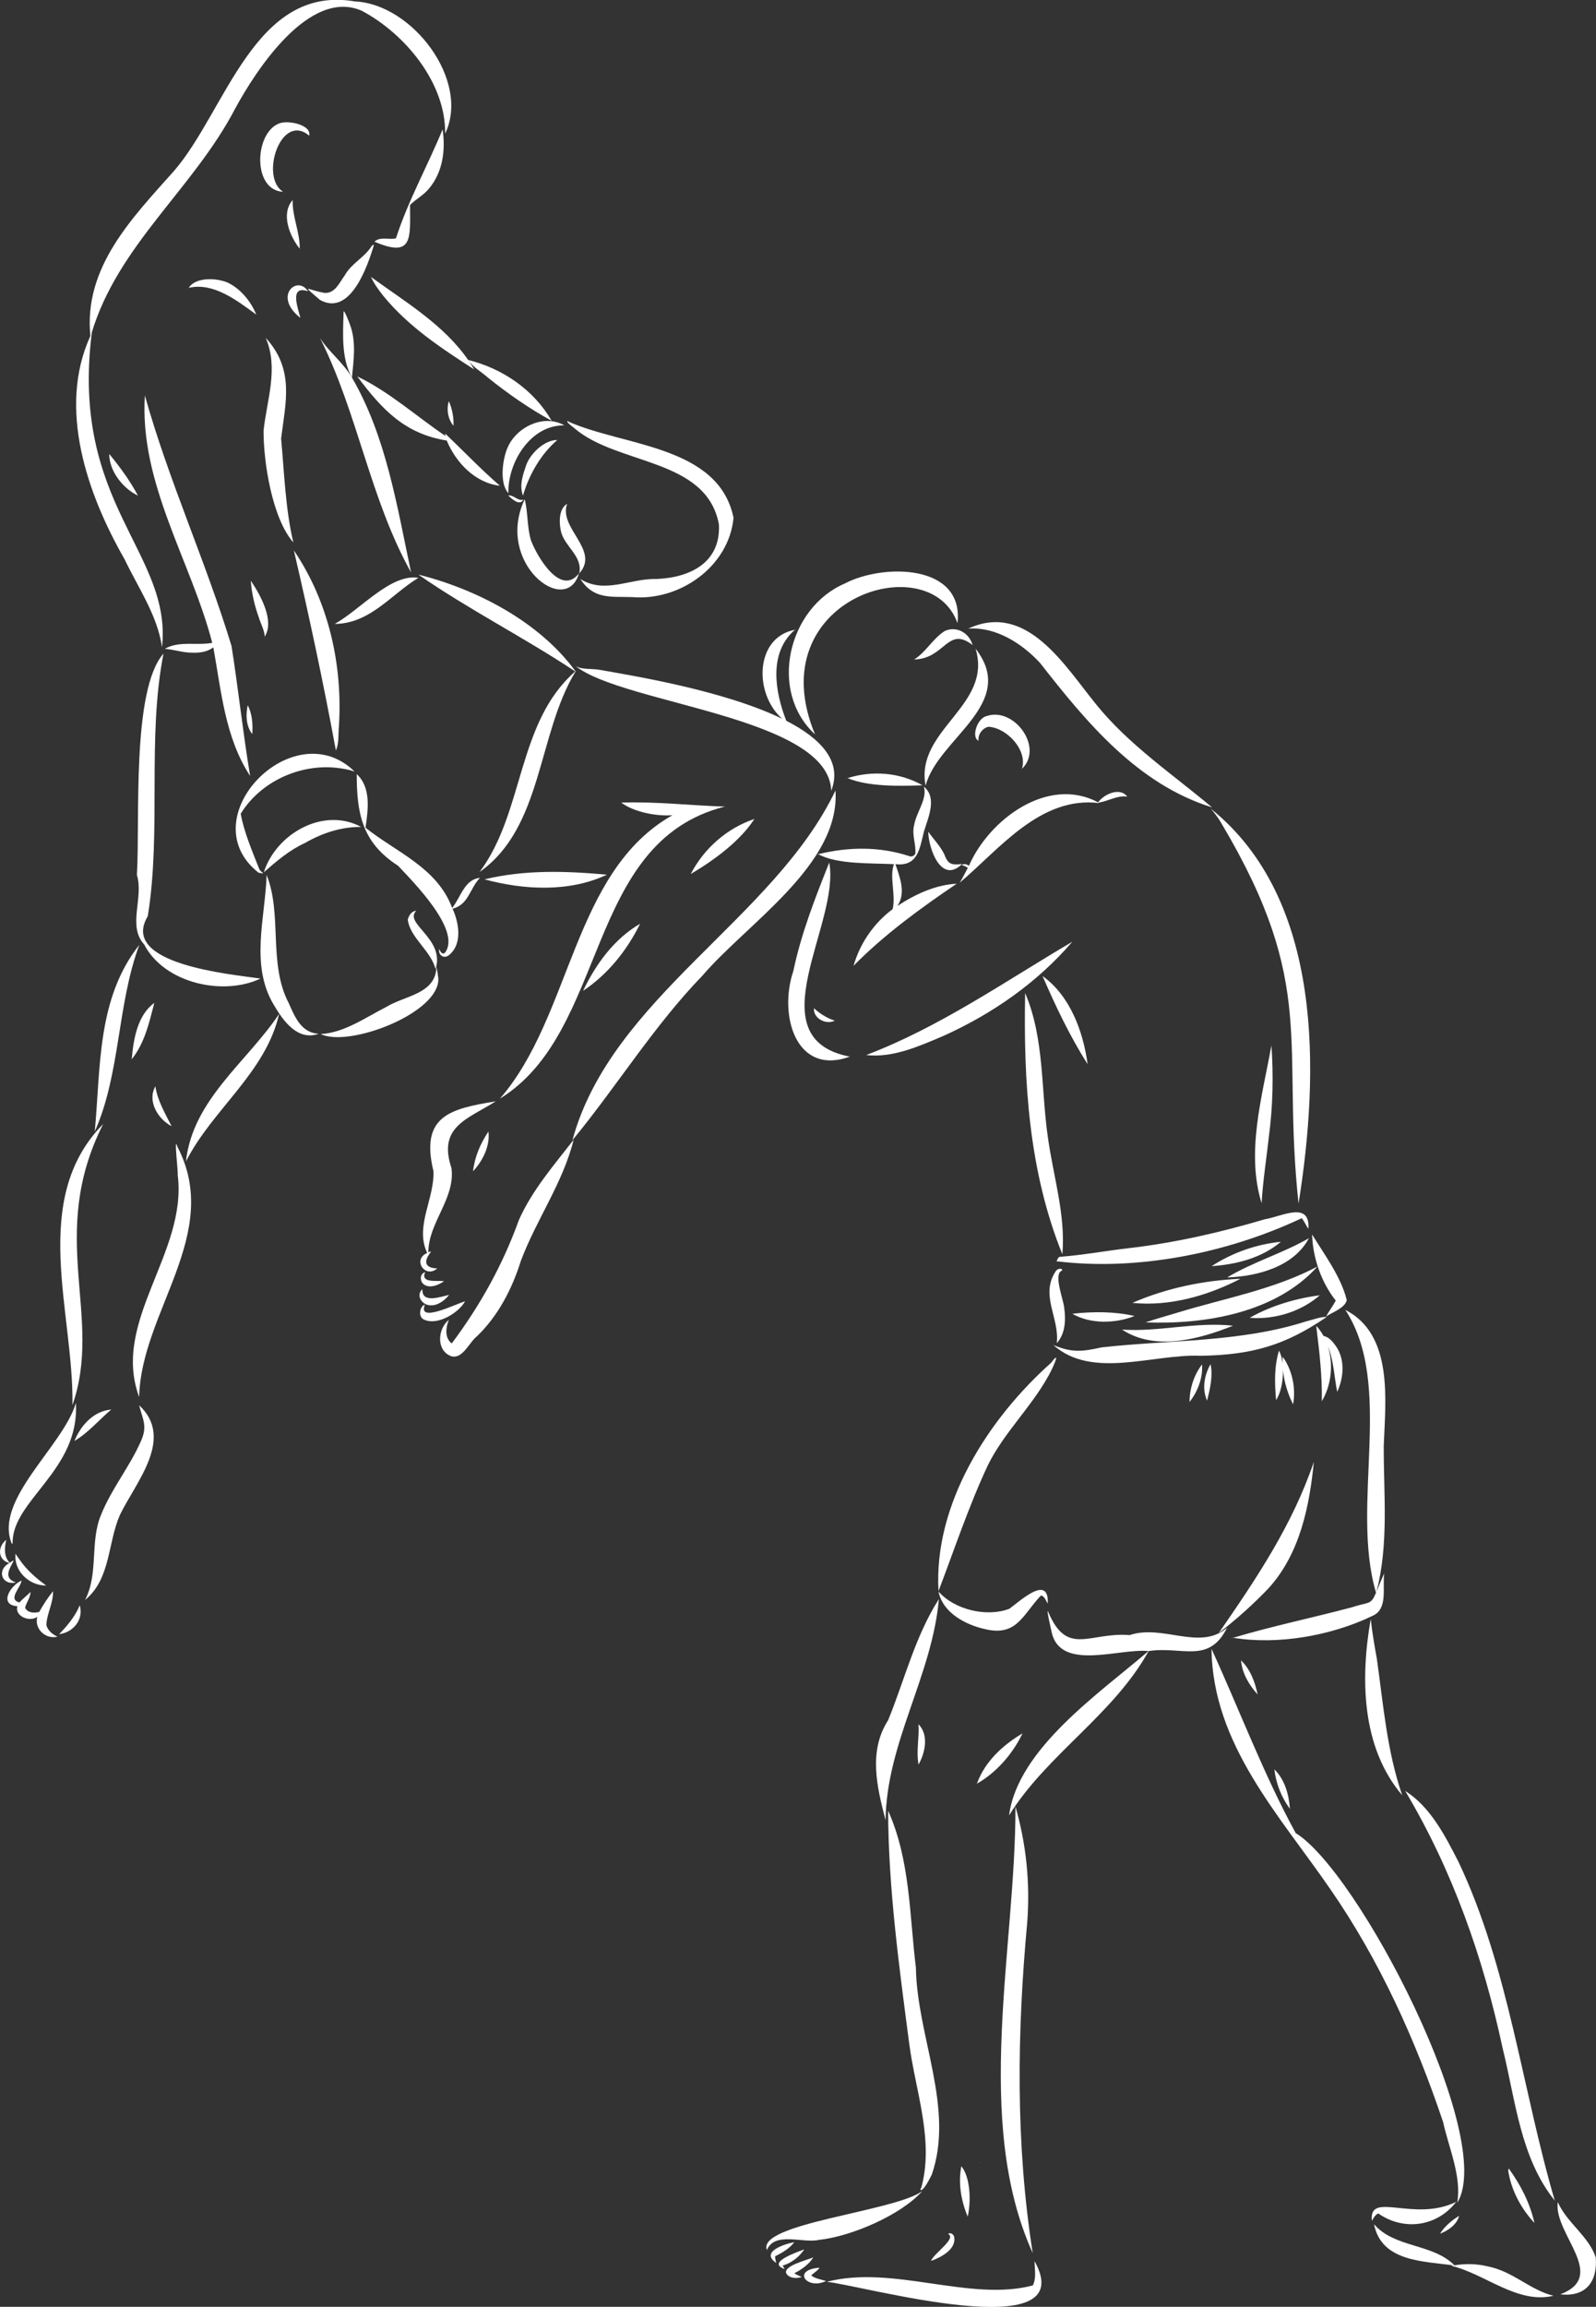 <?xml version="1.0" encoding="utf-8"?>
<!-- Generator: Adobe Illustrator 23.0.0, SVG Export Plug-In . SVG Version: 6.00 Build 0)  -->
<svg version="1.1" id="Ebene_1" xmlns="http://www.w3.org/2000/svg" xmlns:xlink="http://www.w3.org/1999/xlink" x="0px" y="0px"
	 viewBox="0 0 1200.8 1734.3" style="enable-background:new 0 0 1200.8 1734.3;" xml:space="preserve">
<rect x="0" y="0" width="1200.8" height="1734.3" fill="#333333" stroke="none"/>
<style type="text/css">
	.st0{fill:#FFFFFF;}
</style>
<g>
	<path class="st0" d="M323,141.5c10.2-12.3,12.3-28.8,10-44.2c0,0,0,0,0,0c-11.3,27.5-26,53.7-35.1,81.9c-5.3,1.3-11.7-1.6-16.2,2.5
		c29.2,12.5,26.9-2.5,26.8-27.6C313,149.6,319,146.6,323,141.5z"/>
	<path class="st0" d="M279.5,185.2c-5.4,8.5-15.1,12.8-20.1,21.8c-4,5.4-7.3,13.8-15.3,13.2c-13-2.3-18-7.4-3.5,5.2
		c22.9,13,36-25.3,40.7-41.1C280.7,183.7,279.9,184.7,279.5,185.2z"/>
	<path class="st0" d="M226,239c-1.7-7.1-8.7-24.9,5.7-20C223.9,206.5,205,222.5,226,239z"/>
	<path class="st0" d="M231.8,219.1C231.8,219.1,231.8,219.1,231.8,219.1C231.8,219.1,231.8,219.1,231.8,219.1
		C231.8,219,231.8,219,231.8,219.1C231.8,219.1,231.8,219.1,231.8,219.1C231.8,219.1,231.8,219.1,231.8,219.1z"/>
	<polygon class="st0" points="232.6,102 232.6,102 232.6,102 	"/>
	<path class="st0" d="M210.6,92.6c-19.2,6.4-21.1,50.5,2.4,51.6c-17.7-10.9-1.7-60.2,19.6-42.2C234.5,94,217.5,90.3,210.6,92.6z"/>
	<path class="st0" d="M232.7,102C232.6,102,232.6,102,232.7,102C232.6,102,232.6,102,232.7,102C232.6,102,232.6,102,232.7,102z"/>
	<path class="st0" d="M225.5,187c0.2-12.5-5.7-24.1-5.3-36.6C211.1,160.8,217.9,177.5,225.5,187z"/>
	<path class="st0" d="M309.4,430.5c0,0-0.1-0.1-0.1-0.1C309.3,430.5,309.4,430.5,309.4,430.5C309.4,430.6,309.4,430.6,309.4,430.5z"
		/>
	<path class="st0" d="M309.3,430.4c-10.5-49.3-18.7-102.3-44.5-146.5c0,0,0-0.1,0-0.1c0,0,0,0,0,0c0,0,0,0,0,0c0,0,0,0,0,0
		c0,0,0,0,0,0c1.3-13.2,3.3-27-1.5-39.8c-0.5-1.4-5.2-13.8-4.8-8.7c-0.5,16-1.7,34.1,6.2,48.5c-6.4-11.2-17-18.9-23.9-29.6
		C269.2,310.7,278.5,375.4,309.3,430.4z"/>
	<path class="st0" d="M199.2,479c0-0.1,0-0.3,0-0.4c-0.1,0.1-0.2,0.3-0.3,0.4C199,478.9,199.1,479.1,199.2,479z"/>
	<path class="st0" d="M194.8,464.4c1.4,4.7,4.1,9.2,4.4,14.2c7.5-11.8-3.1-31.1-10.5-42C189.3,446,191.6,455.5,194.8,464.4z"/>
	<path class="st0" d="M189.8,551.9c0.5-7.3,0-15.1-3.4-21.7C184.8,537.4,185.1,545.9,189.8,551.9z"/>
	<path class="st0" d="M252.7,564.2C252.7,564.2,252.7,564.2,252.7,564.2c0-0.1,0-0.1,0-0.2c0,0.1-0.1,0.1-0.1,0.2
		C252.7,564.2,252.7,564.3,252.7,564.2z"/>
	<path class="st0" d="M252.6,564.3C252.6,564.3,252.6,564.3,252.6,564.3C252.6,564.3,252.6,564.3,252.6,564.3z"/>
	<path class="st0" d="M221.1,413.8c11.6,49.9,22.3,99.9,31.6,150.3c2.5-5.1,1.7-12.3,2.3-18.1C257.9,499.7,247.2,452.3,221.1,413.8z
		"/>
	<path class="st0" d="M220.7,407.8c-6-25.3-6.8-52.2-9.2-78.1c3.4-27.3,10.2-52-11.6-75.7c9.9,22.8,0.9,46.6-1.6,69.7
		C198.2,347.5,204.8,389.7,220.7,407.8z"/>
	<path class="st0" d="M171.4,212.5c-8.6-3.7-24.2-4.3-29.4,3.9c18.8-4.3,36.3,9.6,50.8,20.1C188.8,226.6,181.1,217.2,171.4,212.5z"
		/>
	<path class="st0" d="M121.9,486.7C121.9,486.7,121.9,486.7,121.9,486.7C121.9,486.7,121.9,486.7,121.9,486.7
		c0.1-0.1,0.1-0.1,0.1-0.1C121.9,486.6,121.9,486.7,121.9,486.7C121.9,486.7,121.9,486.7,121.9,486.7z"/>
	<path class="st0" d="M93.7,420.4c10.2,21.4,24.8,42.3,28.2,66.2c7.7-71.4-69.2-107.3-52.8-236.6c-0.1,0.2-0.1,0.3-0.2,0.5
		C88.7,184.3,145.4,142,176.8,81.9c15.9-29.4,56.1-91,95.4-73.8c32.6,17.3,63.3,54.3,62.7,92.4c19.2-40.2-25-97.5-67.7-99.4
		c-75.5-13.1-97,81.7-136,127.1C99.4,163.9,62.8,200.9,68,252.6C43.1,306.9,65.7,371.6,93.7,420.4z"/>
	<path class="st0" d="M121.8,486.7C121.8,486.7,121.9,486.7,121.8,486.7C121.8,486.7,121.8,486.7,121.8,486.7z"/>
	<path class="st0" d="M103.8,372.6c-6-11.2-13.6-21.6-21.6-31.3C82.1,354.1,92.5,367.3,103.8,372.6z"/>
	<path class="st0" d="M336.1,331.2c6.9,16.6,21.4,31.9,40,34c-14.3-12.4-27.5-26.2-41.2-39.3c0.1,0.7,0.2,1.3,0.3,1.9
		c-22.1-14.9-42.2-33.2-66.4-44.8C287.6,308.1,304.7,326.2,336.1,331.2z"/>
	<path class="st0" d="M341.2,320.1c0.3-6.2-1-12.8-3.5-18.5C335.8,307.7,337,315.2,341.2,320.1C341.1,320.1,341.2,320.1,341.2,320.1
		z"/>
	<path class="st0" d="M415,316.6C415,316.6,415,316.5,415,316.6C415,316.5,415,316.6,415,316.6C415,316.6,415,316.6,415,316.6z"/>
	<path class="st0" d="M279.1,208.2c2.4,5.2,5.9,10,9.5,14.5c18.7,22.8,43.5,39.2,68.1,55c-1.3-2.3-2.7-4.5-4.2-6.7
		c3.7,5.3,9.8,8.6,14.6,12.9c15.1,12.1,31,23.2,48,32.5c0,0,0,0,0,0c-13.5-23.3-36.8-39.3-62.9-45.8
		C333.8,244,304.9,227,279.1,208.2z"/>
	<path class="st0" d="M399.5,406.3c-3-10-2.2-20.8-4.7-31c-22.7,48,31.2,89.1,40.8,55.8C421.8,448.7,404.2,418.6,399.5,406.3z"/>
	<path class="st0" d="M422.2,400.1c3,11.1,16.4,18.3,13.6,31c0,0,0,0,0,0c0,0,0,0,0,0c15.9-17.5-15.8-34-9.1-52.3
		C420.1,382.6,420.6,393.7,422.2,400.1z"/>
	<path class="st0" d="M435.7,431.2C435.7,431.2,435.7,431.2,435.7,431.2C435.7,431.2,435.7,431.2,435.7,431.2
		C435.7,431.2,435.7,431.2,435.7,431.2C435.7,431.2,435.7,431.1,435.7,431.2C435.7,431.1,435.7,431.1,435.7,431.2z"/>
	<path class="st0" d="M381.9,336.5c-3.8,8.6-6.3,26.9,0.6,34.3c-0.6-23.1,16.7-51.4,42.1-51C409.3,311,388.6,320.9,381.9,336.5z"/>
	<path class="st0" d="M382.3,372.5C382.3,372.5,382.3,372.5,382.3,372.5C382.3,372.5,382.3,372.5,382.3,372.5
		c2.7,2.4,8.6,8.3,11.5,3.1C389.7,377.1,386.6,371.9,382.3,372.5z"/>
	<path class="st0" d="M396,349.4c-2.5,7.3-5.5,15.6-2.5,23.2c4.4-15.5,13.5-31.3,25.8-41.8C409.7,330.7,399.3,340.7,396,349.4z"/>
	<path class="st0" d="M432.1,321.9c32.5,28,99.4,22.3,108.8,72.3c1.5,28.7-21.5,40-46.8,41.1c-20.1-0.6-38.9,11.6-57.5,0
		c10.2,15.5,22.6,13.1,39,13.6c35.8,3.1,72.8-22.9,76.3-59.6c-11.2-54.5-82.7-53.7-124.4-72.4c0.1,0,0.3,0,0.3-0.1
		c-0.2,0-0.5-0.3-0.8-0.3C426,317.6,430.9,320.8,432.1,321.9z"/>
	<path class="st0" d="M251.8,469.1c26.8-0.3,42.3-22.1,63-34.7C294,431.1,271.2,458.3,251.8,469.1z"/>
	<path class="st0" d="M314.8,432c37.9,26.3,79.6,47.3,118,72.8c-44.1,38.5-38.1,105.7-72,150.8c47.7-33.5,43.5-103.6,72.2-150.7
		c0.1,0.1,0.2,0.2,0.4,0.3c-0.1-0.2-0.2-0.3-0.3-0.4c0.1-0.1,0.1-0.3,0.2-0.4c-0.1,0.1-0.2,0.2-0.3,0.3
		C405.9,467.5,358.7,443,314.8,432C314.8,432,314.8,432,314.8,432z"/>
	<path class="st0" d="M434.3,509.1c-0.1,0-0.2-0.2-0.3-0.2C434,509,434.2,509.2,434.3,509.1z"/>
	<path class="st0" d="M253.6,577.3c4.5,0.5,9,1.3,13.2,2.8c-46-45.2-124.2,35.1-72.3,76c6,1.2,2.8,0.6,0.7-2.4
		c-5.3-13.5-11.5-27.7-14.1-41.9C195.8,587.8,225.4,574.1,253.6,577.3z"/>
	<path class="st0" d="M268.5,581.8C268.5,581.8,268.5,581.8,268.5,581.8C268.5,581.8,268.5,581.8,268.5,581.8
		C268.5,581.8,268.5,581.8,268.5,581.8z"/>
	<path class="st0" d="M271.7,621.7c-28.3-15.3-64,5.1-73.2,34.1c9.3-8.2,19.4-16.8,30.9-22C242.4,626.3,256.6,621.6,271.7,621.7z"/>
	<path class="st0" d="M217.3,754.3c-15.7-29.9-4.7-66.4-16.7-96.5c-1,32.2-12.7,68,5.6,98c7,11.9,17.8,27,33.6,21.4
		C226.8,776.6,221.9,764.7,217.3,754.3z"/>
	<path class="st0" d="M329.8,735.6c-0.4-3-0.8-6-1.4-9c-0.4,20.8-23.5,21.7-37.7,30.4c-15.6,7.9-31.7,19.5-49.4,20.4
		C262.1,787.8,330.9,761.8,329.8,735.6z"/>
	<path class="st0" d="M306.8,691.3c1.6,13.7,17.3,23.2,20.9,37.3c7.4-23-24.3-34.2-14.5-43.9C309.6,685,307.7,688.2,306.8,691.3z"/>
	<path class="st0" d="M330.4,713.5c-0.7,4.7,3.6,7.7,7.5,4.5c10.2-8.4,7.4-24.2,2.6-34.8c12.2-3.1,12.9-15.3,20.6-23.2
		c-11.7,1.1-14.4,14.6-20.9,22.6c-11.3-30.4-42.2-41.9-65.2-60.3c2-13.6,4.3-30.3-6.6-40.3c0,29.8,4.1,51.5,31.1,68.9
		c11.3,12,47.1,47.9,35.7,64.8C333.2,718.5,331.4,715.7,330.4,713.5z"/>
	<path class="st0" d="M159.7,483.3c-11.8,2.2-24.9-1.7-35.7,4.5c6.9,0.5,13.8,3,20.8,2.9c5.5,0.2,11.3-0.6,15.7-4
		c6,33,8.8,67.8,27.7,96.7c-5.4-32.3-8.9-65.4-14-97.7c-19.3-63.5-47.3-124.3-65.2-188.4C104.8,363.7,143.5,421.2,159.7,483.3z"/>
	<path class="st0" d="M196,735.7c-22.5-3.3-106.6-10.7-84.8-46.9c10.4-64.3-0.7-133.4,11.8-197.4c-24.2,27.5-17.5,125.8-20,166.4
		c5.3,17.2-7.3,38.4,5.5,52.3C123.5,739.1,167.6,749.1,196,735.7z"/>
	<path class="st0" d="M104.8,710.4c-31.9,40.2-29,92.3-33.5,140.3C90.7,807.1,88,755.7,104.8,710.4z"/>
	<path class="st0" d="M210,762.3c-24.4,36.4-65,64.4-70.1,110.9C159.7,834.1,199.8,806.7,210,762.3z"/>
	<path class="st0" d="M129.1,846.7c-4.8-9.5-10.6-19.2-12.2-30C110.6,827.9,118.8,841.3,129.1,846.7z"/>
	<path class="st0" d="M54.5,1056.4c23.4-67.1-19.4-127.1,23.1-211.3C21.7,901.9,55.7,987,54.5,1056.4z"/>
	<path class="st0" d="M54.5,1056.4C54.5,1056.4,54.5,1056.4,54.5,1056.4C54.5,1056.4,54.5,1056.4,54.5,1056.4
		C54.5,1056.4,54.5,1056.4,54.5,1056.4C54.5,1056.4,54.5,1056.4,54.5,1056.4z"/>
	<path class="st0" d="M133.7,883.2c7.5,58.8-50.2,110-29,167.1c1.4-64.2,62.9-122.8,28.8-188.1C130.6,852.5,134.1,880.3,133.7,883.2
		z"/>
	<polygon class="st0" points="56,1083.3 56,1083.3 56,1083.3 	"/>
	<path class="st0" d="M56,1083.3c10.1-5.8,18.6-15.9,27.7-23.6C70.3,1060.9,60.9,1071.5,56,1083.3z"/>
	<path class="st0" d="M104.7,1056.5c2.6,10.5,6.4,15.5,1.5,26.6c-8.4,19.4-22.2,35.9-30.1,55.6c-8.7,20.5-1.7,44.1-12.1,64.2
		c19.4-15.9,16.9-42.7,26.2-63.9C102.2,1114.2,131.5,1081.5,104.7,1056.5z"/>
	<path class="st0" d="M34.9,1221.8c0.2-8.4,5.3-16.8,5-25.5c-3.9,4.8-7.4,10.2-10.4,15.6c-4,0.9-8.5,0.8-10.6-3.1
		c0.7-3.9,4.1-7.6,4-11.9c-2.1,2.3-5.9,5-8.2,7.9c-9.2-2.4,0.9-11.1,1.5-16.5c-8.2,3.5-17.6,18.2-3.1,19.3c-2.3,7.5,9.4,12.2,15,7.9
		c-2.5,8.7,5.8,17.2,15.2,15C39.6,1228.8,36,1226,34.9,1221.8z"/>
	<path class="st0" d="M39.9,1196.4C39.9,1196.4,39.9,1196.4,39.9,1196.4C39.9,1196.4,39.9,1196.4,39.9,1196.4
		C39.9,1196.4,39.9,1196.4,39.9,1196.4C39.9,1196.4,39.9,1196.4,39.9,1196.4C39.9,1196.4,39.9,1196.4,39.9,1196.4z"/>
	<path class="st0" d="M44.6,1228.5C44.6,1228.5,44.7,1228.5,44.6,1228.5c-0.2,0-0.1,0.1,0,0.1c10.6-1.4,18.5-11,15.4-21.7
		C56.6,1215.1,50.8,1222.1,44.6,1228.5z"/>
	<path class="st0" d="M11.7,1168.1c-1.5,13,10.3,24.1,23,23.9c-7.5-5.5-14.6-11.6-19.8-19.2C13.9,1171.2,12.6,1169.8,11.7,1168.1z"
		/>
	<path class="st0" d="M22.9,1196.9C22.9,1196.9,22.9,1196.9,22.9,1196.9C22.9,1196.9,22.9,1196.9,22.9,1196.9
		C22.9,1196.9,22.9,1196.9,22.9,1196.9C22.9,1196.9,22.9,1196.9,22.9,1196.9z"/>
	<path class="st0" d="M10.4,1173.2C10.4,1173.2,10.4,1173.2,10.4,1173.2C10.4,1173.2,10.4,1173.2,10.4,1173.2
		C10.4,1173.2,10.4,1173.2,10.4,1173.2z"/>
	<path class="st0" d="M11.9,1189.7c-9.5-3.3-4.9-10-1.5-16.5c-0.9,0.2-2,0.9-3,1.7c-4.7-4.4-4-11.6-2.7-17.2
		c-6.7,5.1-6.5,15.4,2.5,17.4C-2.7,1179.9,1.1,1192.2,11.9,1189.7z"/>
	<path class="st0" d="M10.4,1173.2C10.4,1173.2,10.4,1173.2,10.4,1173.2C10.4,1173.2,10.4,1173.2,10.4,1173.2
		C10.4,1173.2,10.4,1173.2,10.4,1173.2C10.4,1173.2,10.4,1173.2,10.4,1173.2z"/>
	<path class="st0" d="M9.5,1160.4C9.5,1160.4,9.5,1160.4,9.5,1160.4c-0.8-32.4,50.6-54.8,47.6-105.6c-9.5,32.4-61.8,72.6-48.3,105.6
		C8.8,1160.5,9.8,1160.6,9.5,1160.4z"/>
	<path class="st0" d="M99.1,796.4c9.8-12.3,13.2-27.7,17-42.4C103.3,763.3,100.4,781.5,99.1,796.4z"/>
	<path class="st0" d="M456.6,657.6c-30.7-2.8-61.8-3.8-92.1,3.5C394,669.1,428.3,671,456.6,657.6z"/>
	<path class="st0" d="M545.4,606.4c-26.1-0.8-51.8-3.9-78-3c9.4,7.1,26.3,10.4,38.5,9.5c-75.2,42.5-75.6,150.8-129.8,213.1
		C458.2,775.5,439.5,633,545.4,606.4z"/>
	<path class="st0" d="M545.4,606.4C545.4,606.4,545.4,606.4,545.4,606.4C545.4,606.4,545.4,606.4,545.4,606.4
		C545.4,606.4,545.4,606.4,545.4,606.4z"/>
	<path class="st0" d="M481.6,694.5c-19.5,11.3-33.2,30.2-42.9,50.4C457.4,732.5,471.7,714.5,481.6,694.5z"/>
	<path class="st0" d="M628.6,594.3C628.6,594.3,628.5,594.3,628.6,594.3C582.5,690.9,459.8,750,430.7,857.2
		c33.4-40.5,61.1-85.8,97.8-123.7C562.2,694.1,632.3,650,628.6,594.3z"/>
	<path class="st0" d="M339.9,1010c-5.6-4.2-4.5-12-2.2-17.7c-8.5,6.7-9.7,23.3,2,27.4c8.6,2.1,13.3-10.6,19.3-15.2
		c15.9-15.4,26.3-35.5,32.9-56.6c11.7-31.1,31.6-58.5,39.7-91c-14.8,19-31.1,37.8-41.1,60.1C378.2,951,361.5,981.1,339.9,1010z"/>
	<path class="st0" d="M319.7,980.9C319.7,980.9,319.7,980.9,319.7,980.9C319.7,980.9,319.7,980.9,319.7,980.9
		C319.7,980.9,319.7,980.9,319.7,980.9z"/>
	<path class="st0" d="M349.9,978.4c-5.4,1.1-36.2,17-30.2,2.5c-4.1,1.1-5.3,9.6-0.4,11.3C329.2,996.7,345,987.1,349.9,978.4z"/>
	<path class="st0" d="M323.1,981.3c5.8,0.7,11.4-3.4,14.8-7.8c-6.6,1.5-20.7,6.7-20.1-4.3C312.8,973.8,317.2,980.7,323.1,981.3z"/>
	<path class="st0" d="M317.7,969.1C317.7,969.1,317.7,969.2,317.7,969.1C317.8,969.2,317.8,969.2,317.7,969.1
		C317.8,969.2,317.7,969.1,317.7,969.1z"/>
	<polygon class="st0" points="320,956.4 320,956.4 320,956.4 320,956.4 	"/>
	<path class="st0" d="M320.2,966.4c4.6,2,10.2-0.6,13.9-3.2c-5.2-0.7-18.1,1.8-14.2-6.8C315.1,957.9,315.9,964.7,320.2,966.4z"/>
	<polygon class="st0" points="373,827.9 373,828 373,828 	"/>
	<path class="st0" d="M326.1,880.4c1,20.6-14.2,41.7-4.7,61.6c-11.4,4.9-1.5,19.6,7.6,11.6c-7.6-0.1-10.4-3.6-6.7-9.7
		c0,0.1,0.1,0.2,0.1,0.3c0-0.1,0-0.3,0-0.4c0.9-1.7,3.5-4.1-0.1-2.3c-0.1-22.2,20.3-40.3,17.4-63.2c-10.4-31.1,11.6-36.7,33.3-50.3
		C338.4,833.6,316.1,839.1,326.1,880.4z"/>
	<path class="st0" d="M367.5,850.7c-6,8.9-10.4,19.1-11.6,29.9C363.2,872.7,368.8,861.7,367.5,850.7z"/>
	<path class="st0" d="M567.6,615.7c-20.7,7-37.9,22.1-47.9,41.4C537.3,646.7,556.8,632.4,567.6,615.7z"/>
	<path class="st0" d="M711,474.3c-9,5.5-14.3,16-23.2,21.5c23.2-0.4,25.1-25.6,44-10.8C729.2,476,720.1,470.4,711,474.3z"/>
	<path class="st0" d="M696.4,590.7c9.2-35.5,70-61.5,37.6-103C747.1,530.7,688.3,548.5,696.4,590.7z"/>
	<path class="st0" d="M694.1,590.4c-17.2-9.7-37.7-11.3-56.4-5.4C652.9,591.4,676.2,591.1,694.1,590.4z"/>
	<path class="st0" d="M637.6,585c-0.1,0-0.2-0.1-0.3-0.1c0,0.1-0.1,0.1-0.1,0.2C637.4,585.1,637.5,585,637.6,585z"/>
	<path class="st0" d="M637.3,584.8c0,0,0.1,0,0.1,0C637.4,584.8,637.4,584.7,637.3,584.8z"/>
	<path class="st0" d="M596.9,730c-11.2,33,1.7,79.1,42.5,64.4c-71.5-13.8-6.9-100.1-15.5-145.9C613.3,675.1,602.8,701.8,596.9,730z"
		/>
	<path class="st0" d="M628.1,767.3c-5.7-1.4-13-6.6-15.7-9.3C611.8,765.8,621.6,770.7,628.1,767.3z"/>
	<path class="st0" d="M615,642.4c0.2-0.1,0.5-0.1,0.7-0.2c-0.2-0.1-0.4-0.2-0.6-0.3C615.3,642,615.1,642.3,615,642.4z"/>
	<path class="st0" d="M642.2,726.1c23-23.4,50.4-43.3,77.6-61.7c-16,0.8-31.4,8-44.6,16.7c6.6-9.8,1.8-21.6-1.5-31.4
		c17,1.9,18.2-11.7,21.5-24.7c3.2-10.5,10.1-25.2-0.1-33.6c2.8,9.1-5.7,19.2-7.3,28.9c-2,7.4,1.7,14.6,0.8,21.8
		c-1.1,1.4-2.5,2.2-4.3,1.6c-22.6-7.4-45.8-7.1-68.7-1.5c14.5,7.8,39.1,6.6,57,7.5c-3.6,9.6,1.6,23.3-1,33.8
		C657.5,694,647,709.2,642.2,726.1z"/>
	<path class="st0" d="M613.2,552.1c-42.4-101.9,86.4-142.3,107.2-83.6c5.1-44.8-56.2-44.9-84.8-29.8
		C593,456.9,577.8,519.5,613.2,552.1z"/>
	<path class="st0" d="M593.6,481.9c0.2,0,0.4-0.3,0.5-0.5C593.9,481.5,593.7,481.7,593.6,481.9z"/>
	<path class="st0" d="M598.7,473.2C598.7,473.2,598.7,473.2,598.7,473.2c-0.2,0.1-0.4,0.2-0.5,0.3c0.2,0,0.4-0.1,0.6-0.1
		C598.8,473.4,598.8,473.3,598.7,473.2z"/>
	<path class="st0" d="M588.5,540.4c-44.2-21.5-113.2-32.5-137.9-36.9c-5.6-0.9-12.8,0-17.5-2.7c36.4,28.7,190.5,38,192.3,93.7
		c8.6-22-7.8-39.3-33.8-52.6c-8.6-21.9-13.5-51.2,6.5-68.4C568.1,479,566.9,521.3,588.5,540.4z"/>
	<path class="st0" d="M742.5,538.3c-7.4,1.5-11.9,16.1-6.3,18.6c-0.5-4.1,2.1-8.3,5.9-10c0.2-0.1,1.1-0.4,1.7-0.5
		c13.6,0.8,29.5,17.4,25.1,31.6C785.5,562.1,763.1,531.4,742.5,538.3z"/>
	<path class="st0" d="M736.2,556.9C736.2,556.9,736.2,556.9,736.2,556.9c-0.1,0.1-0.1,0.1,0,0.2
		C736.2,557.1,736.2,556.9,736.2,556.9z"/>
	<path class="st0" d="M723.8,649.6c-8.4,0.8-10.5,0.2-13.5-7.7c-3.1-6.1-8-11.1-11.9-16.6c0,0,0,0,0,0c0,0,0,0,0,0.1
		c0,0,0,0.1,0,0.1C698.7,638.2,708.2,664.9,723.8,649.6z"/>
	<path class="st0" d="M826.2,603.2c-37.9-20.1-82,12.9-97.2,47.7c-1.7-1.2-3.7-1.8-5.4-0.6c0,0.1,0.1,0.2,0.1,0.1
		c1.6,0.4,3.1,1.2,4.5,2c-2,3.8-3.9,7.6-6.1,11.2c30-25.3,60.6-65.3,105-59.8c-0.3-0.2-0.5-0.3-0.8-0.4c7.3-0.8,14.3-5.7,21.8-4.5
		C842.6,591.5,830.6,597.1,826.2,603.2z"/>
	<path class="st0" d="M722,663.7C722,663.7,722.1,663.7,722,663.7C722.1,663.7,722.1,663.7,722,663.7
		C722.1,663.6,722.1,663.6,722,663.7C722.1,663.6,722.1,663.6,722,663.7C722,663.7,722,663.7,722,663.7z"/>
	<path class="st0" d="M728.5,472.7C728.4,472.7,728.4,472.7,728.5,472.7C728.4,472.6,728.4,472.7,728.5,472.7
		C728.4,472.7,728.5,472.7,728.5,472.7z"/>
	<path class="st0" d="M782.5,498.4c34.8,44.5,73.3,91.2,129.4,108.6c-29.7-25-62.8-47.1-87.4-77.7c-23.4-28.7-52-77.1-96-56.7
		C749,471.1,768.7,483.5,782.5,498.4z"/>
	<path class="st0" d="M919.1,619.2C991.7,741.4,964,783.6,977,904.9c15.7-98.4,18.9-228.8-66-296.9
		C914,611.5,916.8,615.1,919.1,619.2z"/>
	<path class="st0" d="M956.6,785.9c-6.9,38.5-19.3,80.1-7.4,118.7c1-16.7,3.6-33.4,5.5-50.1c0,0.2,0,0.4-0.1,0.6
		C957.7,832.2,958.2,808.8,956.6,785.9z"/>
	<path class="st0" d="M784.4,733.8c9.8,22.7,20.6,45.3,33.9,66.3C815,775.6,805.2,748.7,784.4,733.8z"/>
	<path class="st0" d="M799.3,943C799.1,943,799.2,943.1,799.3,943c2.6-29.7-7-59.2-11-88.7c-5.1-35.5-2.5-73.8-17-107.7
		C770,813.2,774.1,880.7,799.3,943z"/>
	<path class="st0" d="M709.6,778.9c36.9-16.6,70.8-40.1,97.2-70.9c-50.8,29.9-99.6,64.1-155.1,85.2
		C671.7,795.5,691.4,786.6,709.6,778.9z"/>
	<path class="st0" d="M797.4,944.9c-1.8,0.3-1.6,2.7-2.7,3.3c60.2,7.5,128.1-5.7,184.6-32.3c2.2,2.2,3.2,5.5,5.1,7.9
		c1.5-21.4-20.6-9-32.9-7.1c-33.5,9.9-67.6,17.7-102.4,21.7C831.8,940.4,814.7,943.6,797.4,944.9z"/>
	<path class="st0" d="M997.7,989.8c4.9-3.4,13.9-6.1,15.6-12.3c-4.3-17.6-17-34.5-26.1-49.4c0.5,17.5,6.9,36,17.8,49.7
		C1002.8,982,999.9,985.7,997.7,989.8z"/>
	<path class="st0" d="M982.5,993.5c-49.9,15.9-102.5,13.7-153.8,19.5c-14.2,3.2-22.3,4.1-36.2-1.8c29.3,26.1,75.2,6.5,110.9,8.1
		c38.3-0.7,63-7.5,94.8-29.2C993.9,989.8,987.4,992.3,982.5,993.5z"/>
	<polygon class="st0" points="998.2,990.1 998.2,990.1 998.2,990.1 	"/>
	<polygon class="st0" points="799.2,955.3 799.2,955.3 799.2,955.3 799.2,955.3 	"/>
	<path class="st0" d="M800.7,983.3c-0.5-6.2-8.6-26-1.5-28.1c-0.1-2.6-4.2-1.1-5,0.7c-11.8,17.9,3.1,35.1,0.9,53.9
		C801.5,1002.8,802,992.4,800.7,983.3z"/>
	<path class="st0" d="M927.7,996.7c-27.8-3.1-55.8,4.8-83.5,2.9C869.1,1016,902.1,1006.9,927.7,996.7z"/>
	<path class="st0" d="M944.8,991c17.5,0.1,34.9-5.7,48.2-17.2c-18.3,2.4-36.5,7.8-52.7,16.9C941.6,990.9,943.3,990.9,944.8,991z"/>
	<path class="st0" d="M861.9,994.2c44.8,1.7,98.1-7.2,129.3-42c-33,17.4-69.8,23.8-105.1,34.6C878,989.3,869.7,991.5,861.9,994.2z"
		/>
	<path class="st0" d="M806.8,987.7c13.3,7.8,32.2,7.5,46.8,1.7C838.4,985.9,822.3,986,806.8,987.7z"/>
	<path class="st0" d="M933.3,961.4c-27.7,1.2-55.7,7-81.3,18.1C879.8,982.4,908.6,974.2,933.3,961.4z"/>
	<polygon class="st0" points="852,979.5 852,979.5 852,979.5 	"/>
	<path class="st0" d="M984.8,930.9c-19.6,11.3-42,17.8-61.5,29.5C946,959.6,973.4,952.4,984.8,930.9z"/>
	<path class="st0" d="M911.6,951.9c18.4-1.2,37.7-6.1,52.1-18.3C945.3,935.4,927.2,941.8,911.6,951.9z"/>
	<path class="st0" d="M790.9,1024.5c-47.4,42.2-88.5,106.2-84.8,171.7c12-31.4,22.8-64,37.1-94.5c11.9-24.2,32-43,45.1-66.4
		C790.3,1032.3,799.7,1012.6,790.9,1024.5z"/>
	<path class="st0" d="M788.3,1205.6c1.1-22.4-20.6-2.1-28.9,3.9c-16.9,6.5-41.3,0.8-53.3-13c3.2,16.1,20.5,25.2,35.5,28.4
		c23.6,5.5,28.1-11.3,41.5-25.3C785.6,1199.4,787.1,1203.8,788.3,1205.6z"/>
	<path class="st0" d="M923.2,1223.8c-20.5,17.6-48.2-2.9-73.3,5.5c-30.1-2.5-47,16.6-61.3-17.6c-1.6-3.2,2.3,13.8,2.6,15.2
		c6.4,30,50.9,12.1,72.9,14.4c-36.6,31.5-98.3,73.4-104.9,123.5c28.5-45.8,78.5-75.6,105-123.5
		C889.1,1237.4,909.5,1251.4,923.2,1223.8z"/>
	<path class="st0" d="M954.7,1193.8c23.3-25.9,30.5-61.1,33.8-94.7c-16.2,47.6-43.2,87.7-71.5,128.6
		C930.2,1217.5,943.1,1206,954.7,1193.8z"/>
	<path class="st0" d="M1012.2,984.8C1012.2,984.9,1012.2,984.9,1012.2,984.8c37.1,56.8,3.5,146.5,23.1,212.6c-4,9.6-5,6.6-18.2,11
		c-29.7,7.9-59.9,14.1-89.3,22.9c33.4,5.5,73.6-1.4,104.9-16.5c11.9-5.2,7.2-21.5,8.8-31.9c-2.1,4.3-4.2,9.7-5.9,14
		c9.4-36.1,5.4-73.1,5.5-109.9C1042.4,1052.7,1048.5,1003.3,1012.2,984.8C1012.2,984.8,1012.2,984.8,1012.2,984.8z"/>
	<path class="st0" d="M927,1231.5C927.1,1231.5,927.1,1231.5,927,1231.5c0.3,0,0.5-0.1,0.7-0.2c-0.3,0-0.5-0.1-0.8-0.1
		C927.1,1231.1,927,1231.4,927,1231.5z"/>
	<path class="st0" d="M960.1,1052.6c3.5-5.2,5.3-14.2,5.2-22.5c0.9,8.9,3.5,17.6,7.6,25.7c2.2-12.3-0.6-25.6-7.8-35.8
		c-0.1,1.7-0.1,3.5-0.1,5.2c-0.4-3.8-1.3-7.2-2.7-9.8C958.6,1027.4,959,1040,960.1,1052.6z"/>
	<path class="st0" d="M1005.3,1012.3c-2.2-3.2-5.4-7.2-9.5-7.9c-1.5-2.7-3.3-5.3-5.5-7.6c2.3,18.8,4.6,37.7,4.2,56.7
		c7.1-11.9,8.9-27.7,4.6-41.2c4.4,10.2,4.9,24.4,7,34.1C1011,1035.7,1012.1,1022.4,1005.3,1012.3z"/>
	<path class="st0" d="M904.4,1025.8c-6.1,7.9-9.4,18.2-9.4,28.2C901.2,1046.1,905.1,1035.9,904.4,1025.8z"/>
	<path class="st0" d="M908.2,1053c2.2-8.8,4.5-18.4,2.6-27.4C906.1,1033.8,904.2,1044.2,908.2,1053z"/>
	<path class="st0" d="M706.4,1202.2c-18,28.2-25.7,60.6-38.2,91.1c-15,23.4-8.4,50.2-1.9,75.2C666.9,1310.3,701.3,1260,706.4,1202.2
		z"/>
	<path class="st0" d="M691.1,1326.6c5-8.8,7.9-22.4-0.1-30.3C691.8,1306.2,689.2,1316.4,691.1,1326.6z"/>
	<path class="st0" d="M701.1,1634.8c17.2-50.1-11.2-104-12-155.5c-4.9-39.8-4.2-80.7-20.9-118c0.2,58.6,8.3,117.2,15.9,175.3
		c4.7,35.8,19.1,73.2,8.8,109.1c-0.1-0.2-0.2-0.7-0.4-0.7c0.2,0.4,0,1,0,1.4C694.7,1647.8,699.9,1637.2,701.1,1634.8z"/>
	<path class="st0" d="M764,1358.2c0.3,106.2-32.2,235.8,13,335.7c0,0,0,0,0,0c0,0,0,0,0,0c-13-82.7-11.8-165.8-4.1-249
		C775.1,1415.4,772.1,1386.3,764,1358.2z"/>
	<path class="st0" d="M728.1,1666.5c2.6-11.6,2-29.6-4.8-37.9C720.8,1641.3,723.1,1654.6,728.1,1666.5z"/>
	<path class="st0" d="M737,1626.4c0.2-0.1,0.1-0.5,0-0.7C736.9,1625.8,737,1626.1,737,1626.4z"/>
	<path class="st0" d="M616.1,1684c24.2-2.6,61.6-18.5,77.8-36.7c-20.9,15.4-124.8,24.3-116.9,44.3
		C582.8,1677.5,604.1,1686.7,616.1,1684z"/>
	<path class="st0" d="M583.2,1696.3c5.3-2.6,10.9-5.9,14.4-10.6c-7.1,1.3-26,7.2-13.6,15.6C583.7,1699.8,583.1,1698,583.2,1696.3z"
		/>
	<path class="st0" d="M604.8,1691.6c0.2-0.3-0.4-0.6-0.2-0.3c-5.4,2.1-28.2,9.8-14.2,14.6c-0.4-0.8-1.1-1.7-1.6-2.6
		C595.3,1701.5,601,1697,604.8,1691.6z"/>
	<path class="st0" d="M611.9,1697.1c-3.9,1.9-25,6.8-19.7,13c2.8,3,7.3,2.9,11,1.8c-1.8-1-3.9-1.4-5.5-2.9
		C603.1,1706.3,608.9,1702.2,611.9,1697.1z"/>
	<path class="st0" d="M616.5,1704.9c-21.1,1.6-9.5,17,5,10c-3.7-1.2-8-1.7-11.2-4.2C611.9,1709.1,616.1,1706.4,616.5,1704.9z"/>
	<path class="st0" d="M777.1,1718.2c-47.2,12.6-105.5-15.7-155-2.7c26.7,2.7,192.6,49.7,156.3-15.5
		C778.4,1705.8,779.9,1712.6,777.1,1718.2z"/>
	<path class="st0" d="M717.8,1681.4c-0.6-1.8-2.8-3.2-4.5-1.9c6.9,3.3-11.2,15-12.8,20.3C708,1697.1,720,1690.9,717.8,1681.4z"/>
	<path class="st0" d="M958.8,1330.2c1.2,10.5,5.3,21.1,11.7,29.7C969.8,1349.3,966.6,1337.8,958.8,1330.2z"/>
	<path class="st0" d="M946.2,1273.9c-1.9-9.2-5.5-19-12.5-25.6C934.6,1258.1,939.7,1266.7,946.2,1273.9z"/>
	<path class="st0" d="M1031.3,1217.2c-7.8,44.6-7.1,96.4,23.7,132.5c-11.5-33.2-14.2-68.1-19.1-102.7
		C1034.1,1237.1,1032.4,1227.1,1031.3,1217.2z"/>
	<path class="st0" d="M1096.4,1656.1c29.8-48.4-74.6-250.2-122.1-278.3c0.2,0.1,0.3,0.2,0.5,0.2c-24-43.8-42.2-92.4-63.3-138.4
		c0.9,72,51.4,125.4,89.4,180.7c37.1,53.5,64.2,113.6,84.9,175.2C1090.1,1615.1,1099.8,1636.3,1096.4,1656.1z"/>
	<path class="st0" d="M1169.9,1654.6C1169.9,1654.6,1169.9,1654.5,1169.9,1654.6c0-0.1,0-0.2-0.1-0.2
		C1169.8,1654.4,1169.9,1654.5,1169.9,1654.6z"/>
	<path class="st0" d="M1057.2,1346.4c35.6,59.6,58.9,125.8,73.4,193.7c9.7,39,13.2,82,39.2,114.4c-24.7-84.1-34.5-174.6-72.4-254.6
		C1087.3,1380.2,1076.3,1358.5,1057.2,1346.4z"/>
	<path class="st0" d="M1135.6,1630.4c-1.3,0.4-0.7,2.6-0.5,3.6c2.6,14,9.8,26.9,19.4,37.3c-3.3-14.7-10.2-28.3-19-40.5
		C1135.5,1630.7,1135.8,1630.4,1135.6,1630.4z"/>
	<path class="st0" d="M1037,1664.1c19,13.3,44.1,10.1,58.6-8.7c-31.9,15.6-66.1-8.6-63.4,14.3
		C1033.4,1667.5,1034.7,1665.1,1037,1664.1z"/>
	<path class="st0" d="M1200.6,1697.1c-5.3-15.9-21.5-25.8-28.4-41.2c0,0,0,0,0,0c0.4-0.1,0-0.2-0.2-0.1c-3,23.9,38.2,55.3,2,69.1
		C1193.2,1727.1,1202.1,1715.3,1200.6,1697.1z"/>
	<path class="st0" d="M1094.3,1703.1c-16.4-16.6-45-12.9-60.5-30.9c5.6,28.3,37,27.7,60,31c-0.6,0.1-1.2,0.1-1.8,0.3
		c25.6,6.1,49.5,28.9,76.8,22.5c-17.6-4.3-30.6-18.4-49.1-22C1111.4,1701.9,1102.6,1701.7,1094.3,1703.1z"/>
	<path class="st0" d="M1083.5,1679.3c6-2.3,12.6-6.7,14.3-13.4C1092.7,1669,1086.9,1673.7,1083.5,1679.3z"/>
	<path class="st0" d="M769.3,1303.2c-14.7,8.7-28.1,21-34.1,37.3c-0.1-0.2-0.2,0.4-0.2,0.5C749.6,1332.7,761.9,1318.7,769.3,1303.2z
		"/>
</g>
</svg>
